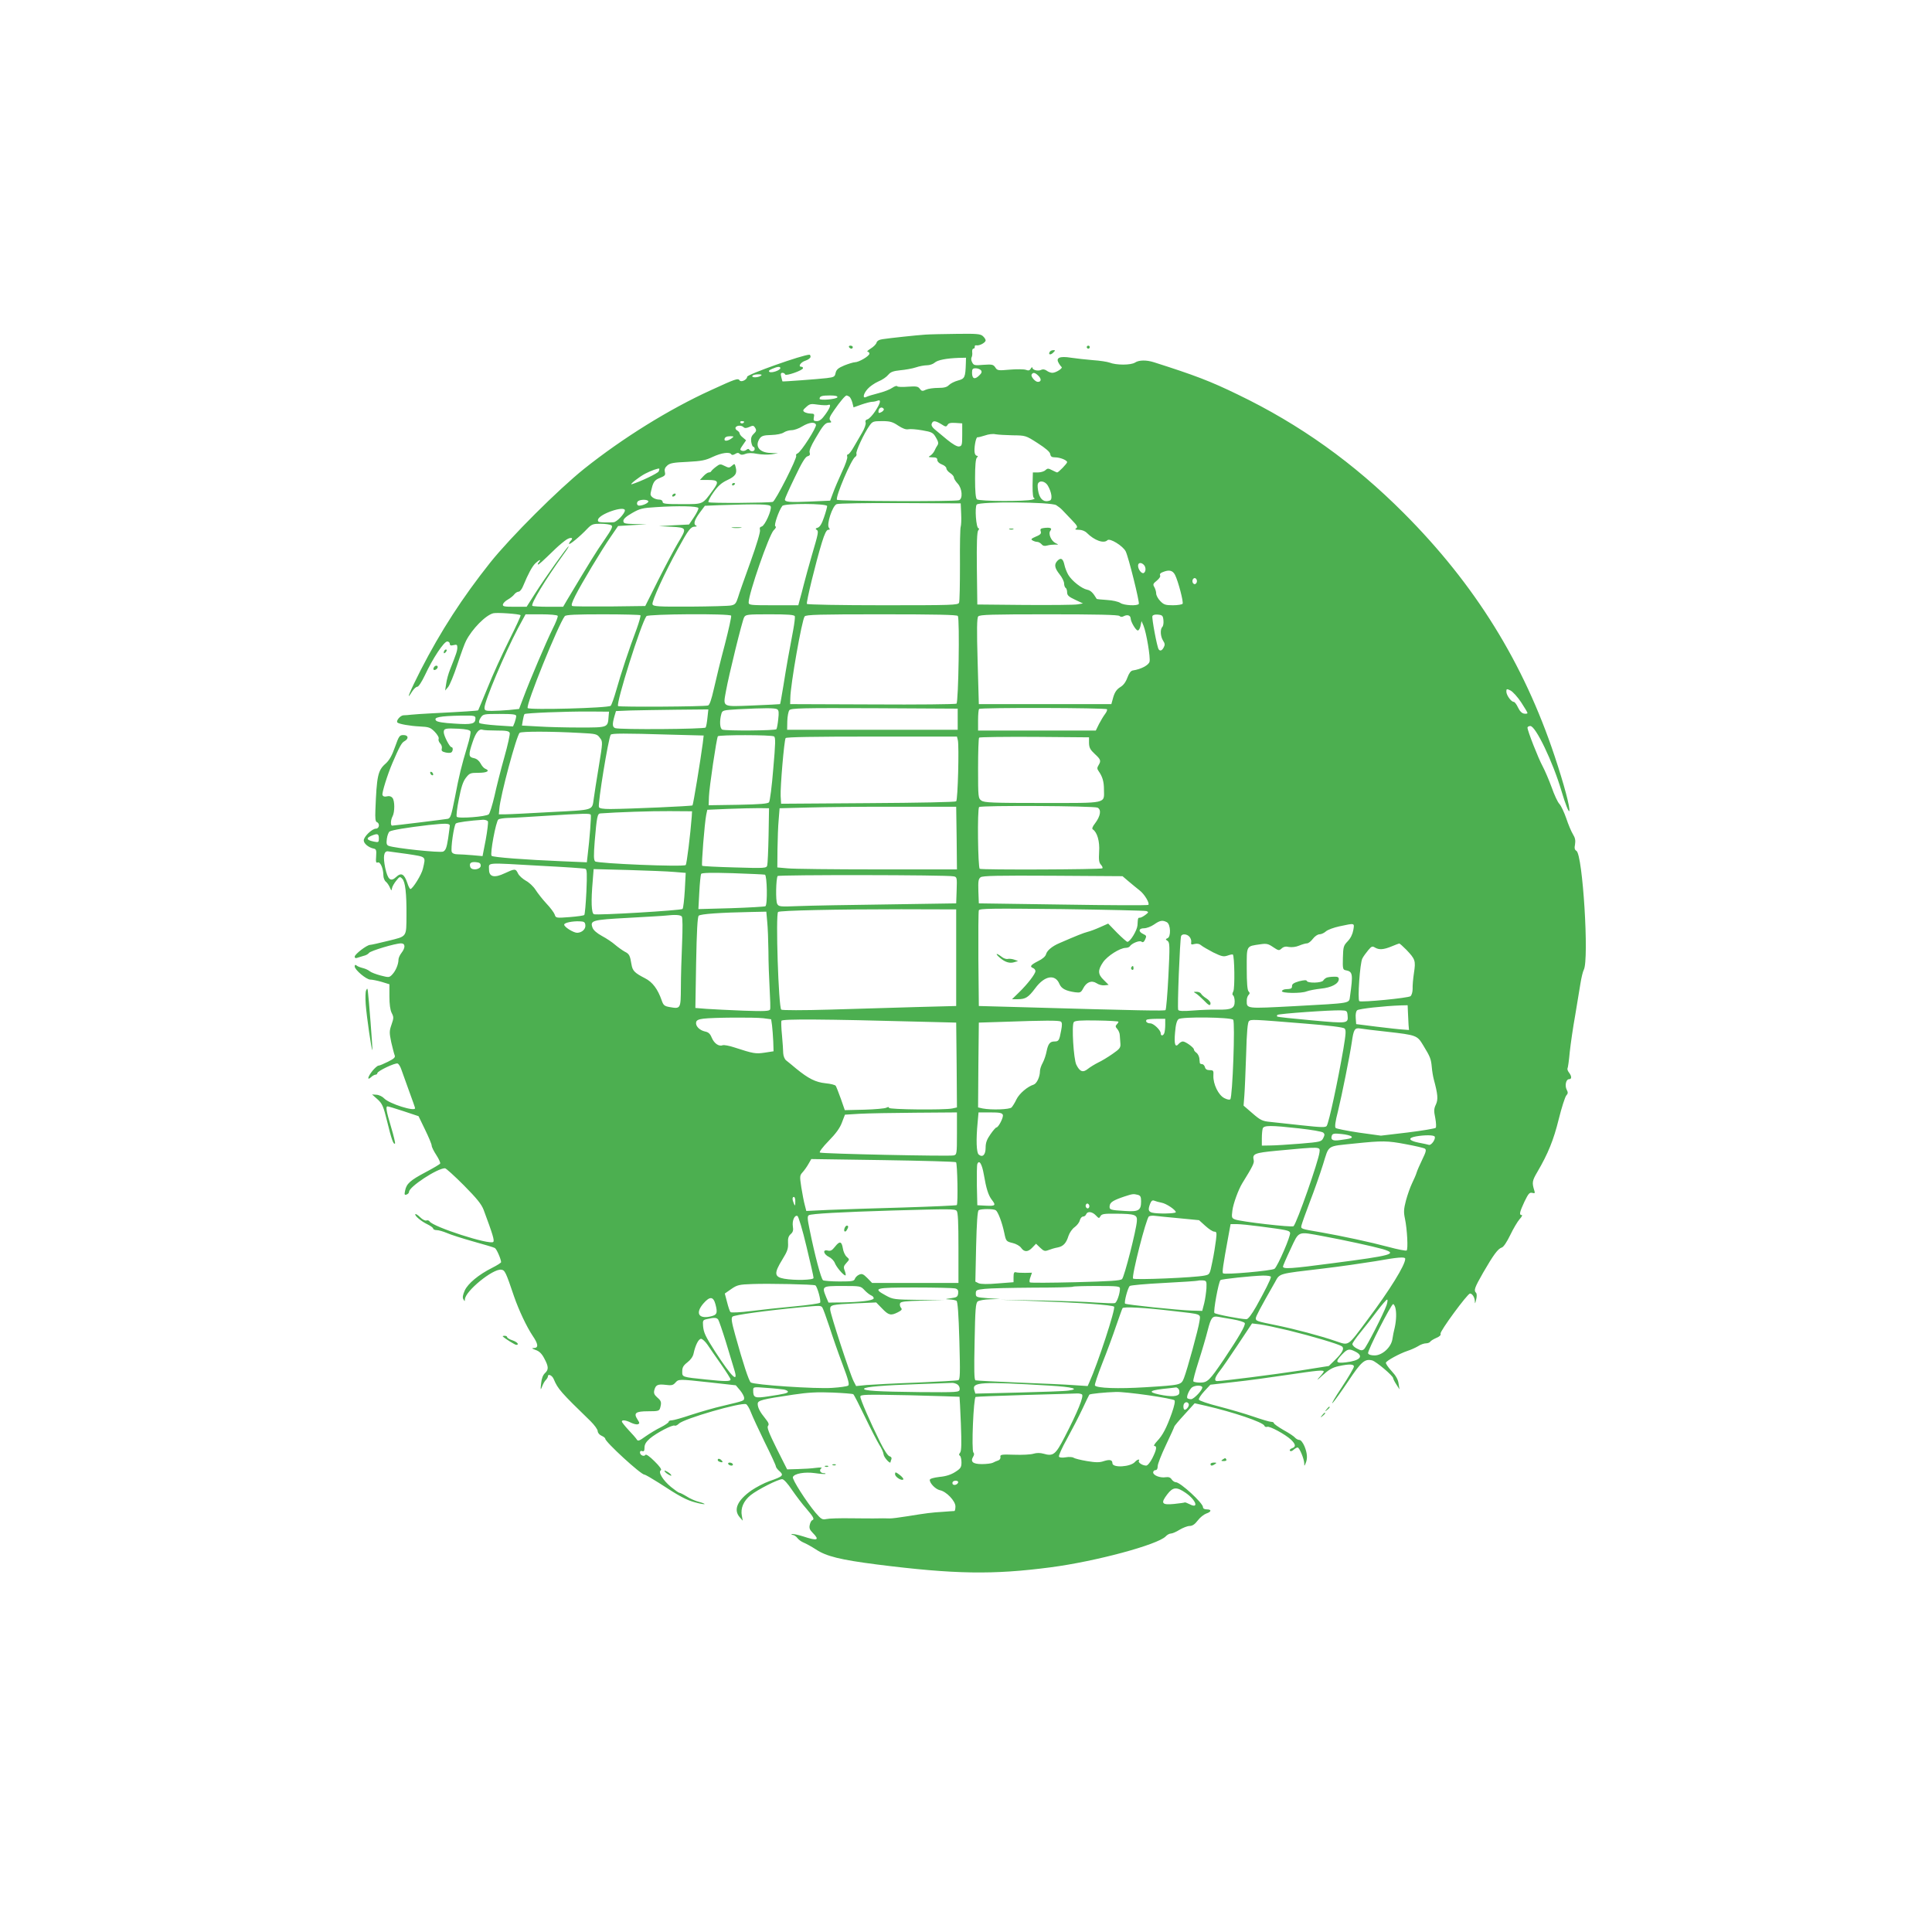 <?xml version="1.0" standalone="no"?>
<!DOCTYPE svg PUBLIC "-//W3C//DTD SVG 20010904//EN"
 "http://www.w3.org/TR/2001/REC-SVG-20010904/DTD/svg10.dtd">
<svg version="1.0" xmlns="http://www.w3.org/2000/svg"
 width="1280pt" height="1280pt" viewBox="0 0 1280 1280"
 preserveAspectRatio="xMidYMid meet">
<g transform="translate(0,1280) scale(0.1,-0.1)"
fill="#4caf50" stroke="none">
<path d="M6130 10583 c-60 -4 -236 -23 -282 -30 -24 -3 -38 -12 -41 -24 -3
-10 -20 -27 -38 -38 -19 -12 -28 -21 -21 -21 6 0 12 -6 12 -13 0 -16 -70 -57
-96 -57 -10 0 -42 -10 -70 -21 -41 -17 -53 -28 -58 -50 -5 -25 -10 -28 -58
-34 -60 -7 -292 -24 -294 -22 -1 1 -4 14 -8 30 -5 20 -3 27 8 27 8 0 16 -5 18
-11 4 -12 118 27 118 42 0 5 -4 9 -10 9 -25 0 -6 30 25 40 19 6 35 18 35 26 0
8 -3 14 -7 14 -45 0 -413 -131 -413 -146 0 -20 -41 -39 -50 -24 -10 16 -27 10
-190 -65 -277 -126 -584 -317 -840 -521 -172 -138 -486 -451 -622 -621 -185
-233 -328 -454 -460 -711 -73 -143 -104 -219 -58 -144 11 17 26 32 35 32 8 0
29 32 51 78 50 108 125 222 147 222 9 0 17 -7 17 -15 0 -11 7 -14 25 -9 21 5
25 3 25 -17 -1 -23 -6 -38 -48 -144 -11 -27 -23 -70 -26 -95 l-7 -45 19 22
c11 12 39 80 62 150 23 70 49 142 58 158 40 78 129 169 180 182 24 6 173 -4
181 -13 3 -3 -32 -78 -77 -168 -45 -90 -109 -230 -141 -311 -33 -80 -61 -148
-63 -151 -4 -3 -88 -9 -308 -20 -58 -3 -118 -7 -135 -9 -16 -2 -40 -4 -52 -4
-21 -1 -51 -37 -40 -48 11 -10 84 -23 148 -26 60 -3 70 -6 99 -35 18 -19 30
-39 26 -47 -3 -8 2 -21 10 -30 9 -9 14 -24 11 -35 -4 -14 2 -20 24 -25 16 -4
33 -4 39 0 12 8 13 35 1 35 -12 0 -51 76 -51 99 0 25 11 27 98 23 51 -3 75 -8
79 -18 3 -7 -6 -51 -20 -96 -40 -133 -55 -194 -83 -341 -24 -121 -29 -138 -48
-142 -21 -4 -355 -45 -368 -45 -12 0 -10 38 3 62 15 28 15 104 -1 122 -8 10
-21 14 -36 10 -16 -4 -26 -1 -30 9 -5 13 33 135 66 212 45 105 61 135 79 144
31 17 27 41 -6 41 -26 0 -30 -6 -56 -79 -20 -57 -38 -88 -61 -109 -53 -46 -60
-81 -69 -311 -2 -53 0 -74 10 -78 21 -8 16 -43 -6 -43 -26 0 -81 -53 -81 -78
0 -21 32 -47 65 -54 17 -3 20 -10 17 -51 -3 -38 -1 -46 11 -41 17 6 37 -41 37
-86 0 -15 7 -34 16 -41 9 -7 21 -25 27 -39 10 -23 11 -23 14 -5 2 12 15 34 28
50 22 28 25 29 40 13 20 -19 29 -97 28 -240 -1 -149 5 -140 -120 -171 -60 -15
-114 -27 -121 -27 -21 0 -102 -62 -102 -78 0 -9 6 -12 16 -8 9 3 28 9 42 13
15 3 32 12 37 20 11 14 174 63 212 63 29 0 30 -28 3 -63 -11 -14 -20 -34 -20
-45 0 -30 -18 -74 -41 -98 -20 -21 -22 -21 -77 -7 -31 8 -64 21 -72 28 -8 7
-28 17 -45 21 -16 4 -36 11 -42 17 -9 7 -13 5 -13 -6 0 -22 77 -87 103 -87 13
0 47 -7 75 -15 l52 -16 0 -80 c0 -52 5 -90 15 -110 14 -27 14 -34 -1 -77 -15
-43 -15 -53 -2 -117 9 -38 19 -78 23 -87 5 -13 -4 -22 -44 -42 -28 -14 -56
-26 -63 -26 -7 0 -25 -16 -40 -34 -32 -40 -38 -68 -10 -43 10 10 24 17 30 17
7 0 12 5 12 10 0 14 118 70 135 64 6 -3 17 -19 23 -37 6 -18 29 -81 51 -142
22 -60 41 -113 41 -117 1 -25 -173 30 -205 65 -11 12 -34 23 -50 24 l-30 2 36
-32 c32 -29 39 -46 64 -147 28 -116 42 -156 52 -146 3 2 -9 52 -26 109 -32
107 -37 137 -23 137 4 0 52 -14 106 -32 l99 -33 43 -89 c24 -49 44 -97 44
-106 0 -9 14 -37 31 -63 17 -26 28 -51 25 -56 -4 -6 -47 -31 -96 -57 -102 -54
-127 -76 -136 -122 -6 -27 -4 -31 10 -26 9 3 16 11 16 18 0 33 187 156 238
156 7 0 63 -51 125 -113 86 -87 116 -124 131 -162 61 -164 73 -204 64 -213
-22 -22 -399 99 -422 136 -4 6 -13 9 -21 6 -8 -3 -26 6 -41 21 -14 14 -29 24
-32 21 -8 -9 40 -49 81 -68 20 -10 37 -22 37 -28 0 -5 11 -10 24 -10 13 0 43
-9 67 -19 24 -11 103 -36 174 -56 72 -20 136 -39 143 -43 12 -6 41 -73 42 -94
0 -4 -26 -21 -58 -37 -92 -46 -162 -105 -183 -151 -13 -30 -16 -47 -9 -58 9
-15 9 -16 10 -1 1 54 186 205 241 197 24 -3 30 -15 85 -178 32 -92 83 -200
123 -260 37 -54 40 -80 9 -81 -18 0 -16 -3 11 -13 24 -8 41 -25 57 -56 29 -54
30 -74 4 -98 -13 -12 -22 -36 -25 -68 -5 -45 -4 -47 7 -19 6 16 17 36 25 43 7
7 13 18 13 23 0 20 29 7 39 -19 27 -64 46 -86 244 -278 26 -26 47 -55 47 -66
0 -10 11 -24 25 -30 14 -6 25 -15 25 -20 0 -21 236 -238 260 -238 6 0 47 -24
93 -53 142 -93 186 -116 244 -131 32 -9 59 -13 61 -11 2 2 -15 9 -38 15 -24 6
-60 22 -81 36 -21 13 -43 24 -48 24 -5 0 -30 18 -56 39 -53 44 -86 98 -67 110
8 4 -7 26 -42 60 -31 31 -56 49 -60 42 -9 -14 -36 -2 -36 16 0 9 6 13 15 9 11
-4 15 2 15 23 0 21 10 38 35 60 43 37 152 94 165 86 5 -3 18 3 28 13 33 33
410 142 445 129 7 -3 22 -27 32 -54 10 -26 51 -115 91 -197 41 -82 74 -154 74
-160 0 -6 9 -19 20 -29 36 -31 30 -38 -63 -70 -34 -12 -87 -40 -118 -61 -94
-66 -121 -128 -79 -177 l21 -24 -6 32 c-10 50 11 99 58 137 46 37 182 106 209
106 11 0 37 -29 65 -71 27 -39 69 -95 96 -125 47 -55 55 -70 38 -76 -5 -1 -13
-15 -16 -30 -5 -21 -1 -33 19 -53 49 -49 33 -56 -63 -24 -35 11 -68 18 -74 15
-7 -2 -4 -5 5 -5 9 -1 23 -10 31 -21 7 -10 26 -24 41 -30 15 -6 52 -26 81 -45
69 -46 163 -69 404 -100 515 -65 769 -69 1151 -19 299 39 710 150 763 205 10
11 25 19 35 19 9 0 35 11 57 25 22 13 52 25 66 25 19 0 35 11 54 36 15 20 40
40 56 46 36 12 38 28 4 28 -16 0 -25 6 -25 15 0 27 -150 165 -180 165 -8 0
-20 8 -27 18 -8 13 -20 18 -40 15 -36 -6 -83 12 -83 32 0 8 7 15 15 15 10 0
15 10 15 26 0 15 25 78 55 141 30 63 55 118 55 121 0 4 30 40 68 81 l67 74 75
-17 c178 -41 378 -108 387 -132 2 -7 11 -10 19 -7 16 6 118 -49 157 -85 32
-31 34 -48 7 -57 -11 -4 -18 -11 -14 -16 4 -6 13 -4 23 5 10 9 22 16 28 16 12
0 43 -75 44 -105 0 -20 1 -20 9 0 14 32 11 67 -7 112 -11 26 -25 43 -34 43 -9
0 -22 7 -29 15 -7 9 -42 32 -77 51 -34 20 -63 40 -63 45 0 5 -8 9 -18 9 -10 0
-64 16 -119 35 -55 19 -158 49 -228 67 -71 18 -130 38 -132 45 -3 7 14 32 36
56 l40 43 158 18 c87 9 245 31 352 47 202 30 241 34 241 22 0 -4 -15 -23 -33
-42 -17 -20 -7 -13 24 16 43 39 67 53 108 62 70 15 101 14 101 -3 0 -8 -36
-70 -81 -138 -45 -67 -72 -114 -60 -103 11 11 58 76 104 145 86 129 109 149
158 137 26 -7 139 -102 139 -118 0 -4 9 -23 21 -41 l21 -33 -6 38 c-3 27 -18
53 -46 83 -23 25 -40 50 -38 56 5 14 90 60 143 78 22 7 53 21 70 31 16 11 40
19 52 19 12 0 25 5 29 11 3 6 22 17 40 25 22 9 32 19 28 28 -6 15 179 266 195
266 15 0 31 -25 32 -49 1 -22 2 -20 9 9 5 20 5 39 -1 45 -16 16 -10 33 47 133
69 119 98 159 124 167 12 4 33 36 56 83 20 42 48 89 62 105 14 15 20 27 14 27
-19 0 -14 20 18 89 26 53 33 62 51 58 18 -5 20 -2 14 16 -16 52 -14 64 20 122
71 121 108 212 142 350 19 77 42 148 50 157 12 13 12 21 3 38 -14 27 -5 70 15
70 19 0 19 19 0 44 -8 10 -12 22 -10 27 3 4 10 53 15 109 6 56 22 166 36 243
13 78 29 173 35 212 6 38 16 79 22 90 36 67 -7 765 -49 788 -12 7 -14 18 -9
43 4 26 1 43 -14 67 -11 18 -31 65 -44 105 -14 40 -34 83 -45 95 -12 12 -35
62 -52 111 -18 49 -45 112 -60 140 -28 51 -100 234 -100 255 0 6 9 11 19 11
35 0 149 -237 206 -430 26 -89 49 -144 52 -133 7 20 -35 177 -97 363 -206 619
-527 1137 -1000 1611 -331 332 -688 587 -1099 785 -183 89 -286 128 -556 214
-50 16 -99 15 -125 -2 -28 -18 -125 -18 -170 0 -14 5 -63 13 -110 16 -47 4
-111 11 -144 16 -74 12 -102 0 -83 -33 6 -12 16 -25 20 -28 11 -8 -37 -39 -61
-39 -10 0 -27 6 -37 14 -13 9 -26 11 -36 6 -20 -11 -59 -2 -59 14 0 6 -5 3
-11 -6 -7 -13 -15 -15 -33 -8 -12 4 -60 5 -106 1 -77 -7 -83 -6 -96 15 -13 19
-21 21 -78 17 -58 -5 -65 -4 -75 16 -7 12 -8 27 -4 34 4 6 6 22 4 35 -1 12 2
22 8 22 6 0 10 6 9 13 -2 6 4 11 11 9 20 -4 61 18 61 33 0 7 -8 19 -18 28 -16
15 -42 17 -178 15 -87 -1 -179 -3 -204 -5z m269 -190 c-3 -94 -7 -102 -52
-114 -23 -6 -50 -20 -60 -30 -13 -14 -32 -19 -72 -19 -30 0 -66 -5 -81 -12
-22 -11 -28 -10 -40 6 -11 16 -23 18 -79 14 -36 -3 -68 -2 -71 3 -3 5 -17 0
-32 -10 -15 -11 -56 -27 -92 -36 -36 -9 -72 -20 -81 -25 -26 -13 -20 21 10 54
14 16 46 38 71 49 25 10 54 30 65 44 16 19 33 25 80 30 33 3 79 11 103 19 23
8 57 14 74 14 17 0 40 8 50 17 20 18 78 29 160 32 l48 1 -1 -37z m-1229 -32
c0 -14 -57 -34 -72 -25 -8 5 -3 12 17 20 36 16 55 17 55 5z m1329 -14 c8 -11
5 -19 -13 -36 -29 -28 -46 -20 -46 20 0 24 4 29 24 29 13 0 29 -6 35 -13z
m381 -37 c21 -21 19 -40 -4 -40 -18 0 -49 37 -41 49 9 16 23 13 45 -9z m-1840
0 c-20 -13 -63 -13 -55 0 3 6 21 10 38 10 24 0 28 -3 17 -10z m508 -142 c-5
-13 -118 -23 -118 -10 0 17 15 22 68 22 37 0 52 -4 50 -12z m79 4 c6 -4 15
-21 20 -39 l8 -32 53 19 c29 10 60 18 70 18 9 0 25 3 35 7 27 11 21 -15 -15
-70 -17 -26 -40 -50 -50 -53 -12 -3 -17 -10 -13 -22 3 -10 -7 -39 -23 -66 -16
-27 -41 -70 -56 -96 -15 -27 -32 -48 -37 -48 -6 0 -9 -7 -6 -15 4 -8 -12 -54
-35 -102 -22 -48 -49 -111 -59 -139 l-19 -51 -135 -6 c-135 -6 -165 -3 -165
14 0 6 29 71 65 145 46 97 70 137 85 141 15 4 19 11 14 25 -4 12 9 44 37 91
52 90 67 107 92 107 16 0 17 3 8 14 -10 12 -5 25 25 68 40 58 74 98 83 98 3 0
11 -4 18 -8z m-141 -55 c23 9 16 -16 -18 -63 -22 -31 -38 -44 -56 -44 -21 0
-24 4 -20 25 5 21 2 25 -21 25 -14 0 -33 5 -41 10 -13 9 -11 14 12 34 23 21
31 22 78 15 28 -4 58 -5 66 -2z m369 -26 c3 -6 -4 -15 -15 -21 -16 -8 -20 -8
-20 3 0 25 23 36 35 18z m-925 -85 c0 -11 -19 -15 -25 -6 -3 5 1 10 9 10 9 0
16 -2 16 -4z m1021 -26 c29 -19 51 -27 66 -24 12 3 54 0 93 -7 64 -11 72 -15
91 -48 16 -27 18 -39 10 -51 -6 -8 -15 -25 -20 -37 -6 -12 -18 -26 -28 -32
-15 -9 -13 -10 15 -11 24 0 32 -4 32 -18 0 -10 12 -22 30 -29 17 -6 30 -18 30
-26 0 -8 11 -22 25 -31 14 -9 25 -22 25 -30 0 -7 11 -25 25 -40 30 -32 35
-100 9 -110 -27 -10 -802 -7 -809 3 -11 19 95 269 121 284 7 4 11 14 8 21 -6
14 51 136 86 185 20 29 26 31 84 31 53 0 70 -5 107 -30z m285 10 c29 -19 33
-19 42 -5 6 12 20 15 53 13 l44 -3 0 -75 c0 -68 -2 -75 -21 -78 -13 -2 -42 15
-79 45 -32 26 -69 57 -83 69 -17 14 -23 27 -19 37 8 22 23 21 63 -3z m-830 -4
c6 -16 -99 -181 -122 -190 -8 -3 -13 -10 -9 -15 8 -14 -137 -300 -155 -306
-26 -7 -419 -10 -426 -2 -4 4 10 33 33 65 30 43 53 63 91 81 55 26 67 44 56
86 -6 24 -7 25 -25 9 -16 -14 -21 -15 -48 -1 -28 14 -32 14 -58 -6 -16 -12
-29 -25 -31 -29 -2 -5 -9 -8 -16 -8 -7 0 -23 -11 -36 -25 l-23 -25 56 0 c67 0
72 -11 30 -68 -70 -96 -62 -92 -205 -92 -107 0 -128 2 -128 15 0 8 -9 15 -21
15 -29 0 -59 18 -59 36 0 8 6 32 12 54 10 31 20 42 51 54 32 13 37 18 32 38
-4 17 0 30 15 43 18 17 42 21 134 25 94 5 120 10 168 33 58 27 112 35 123 17
4 -6 13 -5 25 2 14 9 22 10 31 1 7 -7 19 -8 38 0 19 7 44 7 78 0 28 -5 70 -6
94 -3 l44 7 -49 2 c-76 2 -108 45 -72 97 12 16 27 21 76 22 36 1 70 8 83 17
12 8 35 15 52 15 16 0 48 11 70 25 45 27 83 32 91 11z m-480 -16 c8 -8 19 -7
38 1 23 11 29 10 37 -2 13 -20 11 -26 -10 -46 -13 -13 -17 -27 -14 -50 3 -18
9 -33 14 -33 5 0 9 -7 9 -15 0 -17 -26 -20 -35 -5 -5 8 -11 7 -21 -1 -7 -6
-21 -9 -30 -5 -13 5 -12 10 7 37 l22 32 -21 18 c-12 9 -22 22 -22 28 0 5 -7
14 -16 19 -9 5 -14 14 -10 21 9 14 39 14 52 1z m1784 -54 c84 -1 86 -1 165
-52 53 -34 81 -58 83 -72 3 -17 10 -22 32 -22 33 0 80 -19 80 -32 0 -9 -57
-68 -66 -68 -3 0 -18 7 -34 15 -25 13 -30 13 -44 0 -8 -8 -30 -15 -49 -15
l-34 0 -2 -85 c0 -61 3 -85 12 -86 6 -1 1 -5 -13 -9 -42 -13 -354 -12 -368 2
-8 8 -12 53 -12 138 0 85 4 130 12 138 8 8 8 12 1 12 -6 0 -13 8 -15 18 -7 27
7 107 18 105 6 -1 28 5 50 12 22 8 52 12 69 8 17 -3 68 -6 115 -7z m-1864 -21
c-22 -16 -46 -20 -46 -7 0 15 13 22 39 22 25 -1 25 -1 7 -15z m-482 -218 c-4
-12 -123 -69 -178 -85 -21 -6 50 50 89 70 38 20 87 37 93 33 1 -1 0 -9 -4 -18z
m2578 -94 c26 -45 32 -92 14 -99 -36 -14 -63 4 -75 50 -6 25 -8 52 -5 60 10
26 48 19 66 -11z m-2647 -103 c6 -10 -34 -30 -61 -30 -17 0 -19 26 -1 33 21 9
56 7 62 -3z m2073 -84 c2 -38 0 -76 -3 -85 -4 -9 -6 -122 -5 -251 0 -130 -2
-244 -6 -253 -6 -16 -45 -17 -504 -17 -275 0 -501 4 -504 9 -6 9 58 272 99
406 18 59 31 85 42 85 12 0 13 3 5 13 -18 21 23 146 51 157 12 5 202 8 422 7
l400 -2 3 -69z m630 57 c13 -8 31 -22 40 -32 9 -10 37 -39 62 -65 37 -38 42
-48 30 -56 -11 -7 -7 -10 18 -10 19 0 40 -8 52 -20 51 -51 113 -73 137 -49 16
16 103 -38 121 -74 19 -38 93 -337 87 -348 -10 -15 -99 -10 -122 6 -13 9 -52
18 -89 20 -37 2 -68 6 -68 7 -25 42 -40 56 -63 61 -36 7 -101 58 -125 98 -10
17 -22 47 -26 67 -9 41 -23 50 -46 27 -23 -24 -20 -47 14 -90 17 -21 30 -48
30 -61 0 -12 5 -26 10 -29 6 -3 10 -17 10 -30 0 -19 11 -29 52 -48 l53 -25
-35 -6 c-19 -4 -177 -5 -350 -4 l-315 3 -3 239 c-2 167 1 243 9 252 7 8 7 14
2 14 -16 0 -26 140 -12 157 18 21 494 18 527 -4z m-1892 -8 c9 -22 -38 -127
-59 -133 -12 -3 -16 -10 -12 -23 4 -11 -22 -98 -63 -212 -38 -105 -76 -212
-83 -237 -12 -37 -19 -46 -44 -51 -16 -4 -139 -7 -273 -8 -211 -1 -243 1 -249
15 -7 18 82 212 169 369 70 128 84 145 112 146 12 0 15 3 9 6 -21 8 -14 36 22
85 l35 47 92 4 c264 9 338 7 344 -8z m374 2 c0 -7 -9 -41 -21 -75 -14 -42 -27
-63 -41 -68 -15 -4 -17 -8 -8 -14 15 -9 13 -19 -33 -175 -19 -66 -42 -149 -51
-185 -9 -36 -21 -82 -27 -102 l-10 -38 -164 0 c-155 0 -165 1 -165 19 0 58
135 447 166 478 14 13 18 23 11 26 -12 4 23 105 46 135 14 18 297 17 297 -1z
m-853 -13 c2 -6 -11 -33 -29 -60 l-33 -49 -100 -5 -100 -6 85 -4 c102 -6 102
-7 40 -110 -23 -39 -81 -148 -129 -243 l-86 -172 -235 -3 c-129 -1 -240 0
-248 3 -9 3 -4 21 19 67 40 80 173 302 236 393 l48 70 95 6 95 5 -77 2 c-70 2
-78 4 -78 21 0 13 19 30 58 52 50 29 69 34 157 39 148 10 278 7 282 -6z m-487
-16 c-1 -21 -54 -77 -75 -78 -11 -1 -39 -2 -63 -1 -36 1 -43 4 -40 18 7 38
179 96 178 61z m-90 -98 c12 -7 4 -25 -47 -99 -54 -77 -96 -146 -247 -398
l-25 -43 -99 0 c-54 0 -101 3 -105 6 -12 12 86 174 207 342 21 28 36 52 33 52
-8 0 -153 -204 -220 -309 l-58 -91 -80 0 c-68 0 -80 2 -77 16 2 8 16 23 33 32
16 9 36 25 43 35 7 9 20 17 28 17 8 0 22 17 30 38 34 82 59 128 81 150 27 25
42 30 23 7 -7 -8 -9 -15 -5 -15 6 0 25 17 117 106 24 23 56 49 71 59 29 18 49
13 29 -7 -7 -7 -12 -16 -12 -21 0 -11 73 49 122 101 28 29 38 32 87 32 31 0
63 -5 71 -10z m3528 -262 c15 -15 15 -45 0 -54 -13 -8 -38 22 -38 48 0 21 20
24 38 6z m207 -67 c21 -42 57 -179 50 -191 -3 -5 -32 -10 -64 -10 -50 0 -61 4
-84 28 -15 15 -27 38 -27 50 0 12 -6 31 -12 42 -11 18 -9 23 16 43 17 14 26
28 22 35 -4 8 2 16 16 21 43 18 67 13 83 -18z m145 -41 c0 -11 -7 -20 -15 -20
-8 0 -15 9 -15 20 0 11 7 20 15 20 8 0 15 -9 15 -20z m-4235 -230 c3 -5 -12
-44 -34 -87 -41 -83 -151 -340 -195 -459 l-27 -71 -67 -7 c-37 -3 -88 -6 -114
-6 -42 0 -48 3 -48 21 0 44 134 360 222 527 l50 92 103 0 c57 0 106 -4 110
-10z m548 4 c3 -4 -8 -43 -24 -88 -52 -137 -107 -305 -135 -405 -15 -53 -32
-101 -38 -107 -14 -15 -542 -29 -550 -15 -13 21 204 556 246 609 8 9 71 12
253 12 133 0 244 -3 248 -6z m601 -3 c3 -5 -16 -91 -42 -192 -27 -101 -59
-232 -72 -291 -17 -75 -29 -109 -39 -112 -26 -8 -589 -11 -596 -4 -16 15 153
551 188 596 11 14 552 18 561 3z m422 -4 c2 -7 -3 -49 -11 -92 -25 -130 -45
-242 -65 -369 -11 -65 -20 -120 -22 -121 -2 -1 -83 -5 -181 -9 -207 -8 -197
-14 -177 97 18 101 107 464 120 487 10 19 22 20 171 20 121 0 161 -3 165 -13z
m1080 2 c13 -21 4 -573 -9 -581 -7 -4 -257 -7 -557 -5 l-545 2 1 40 c1 89 77
519 95 541 9 12 98 14 510 14 361 0 500 -3 505 -11z m1071 0 c7 -7 17 -8 29
-1 24 12 44 5 45 -16 1 -22 32 -75 46 -79 6 -2 15 11 19 29 l7 33 13 -30 c19
-46 47 -212 40 -239 -6 -23 -56 -50 -111 -58 -13 -2 -25 -18 -36 -48 -11 -30
-27 -51 -48 -63 -22 -14 -35 -32 -45 -65 l-13 -47 -439 0 -439 0 -8 284 c-6
209 -5 287 4 297 9 12 90 14 468 14 317 0 460 -3 468 -11z m291 -28 c2 -18 -1
-38 -7 -44 -16 -16 -13 -64 5 -92 12 -18 13 -28 4 -44 -11 -22 -25 -27 -34
-12 -11 18 -46 206 -41 219 3 8 17 12 37 10 29 -3 33 -7 36 -37z m2370 -544
c23 -35 42 -67 42 -71 0 -4 -10 -6 -22 -4 -15 2 -29 16 -41 41 -9 20 -22 37
-28 37 -17 0 -48 43 -49 67 0 20 2 21 28 8 15 -8 47 -43 70 -78z m-4929 -46
c11 -7 12 -22 7 -66 -3 -32 -9 -62 -12 -66 -6 -10 -333 -12 -358 -3 -17 6 -20
57 -7 104 7 24 10 25 111 31 178 9 244 9 259 0z m1196 -66 l0 -70 -565 0 -565
0 1 57 c1 32 7 65 14 73 11 13 80 15 564 13 l551 -3 0 -70z m989 66 c3 -5 -3
-19 -13 -32 -10 -13 -28 -43 -40 -66 l-21 -43 -390 0 -390 0 0 68 c0 38 3 72
7 75 10 10 841 8 847 -2z m-2647 -56 c-3 -30 -8 -59 -12 -65 -7 -11 -571 -15
-599 -4 -19 7 -20 25 -6 76 l11 37 97 4 c53 1 191 4 306 5 l209 2 -6 -55z
m-655 7 c-5 -73 -4 -72 -191 -72 -92 0 -216 3 -275 7 l-108 6 6 35 c3 19 8 37
11 41 8 7 266 18 435 17 l125 -1 -3 -33z m-612 4 c0 -8 -5 -27 -10 -42 l-11
-27 -107 7 c-59 4 -111 11 -116 16 -5 5 -2 19 8 34 16 25 20 26 126 26 89 0
110 -3 110 -14z m-270 -15 c0 -37 -22 -43 -139 -35 -73 4 -115 11 -122 20 -18
22 22 30 169 33 84 1 92 -1 92 -18z m141 -81 c63 0 81 -3 86 -16 3 -8 -13 -81
-36 -162 -23 -81 -52 -196 -65 -256 -14 -60 -31 -115 -38 -121 -17 -16 -204
-30 -212 -16 -4 6 2 58 14 116 15 78 27 116 46 141 25 32 30 34 85 34 56 0 78
13 44 27 -9 3 -23 19 -31 35 -10 18 -25 31 -44 35 -36 7 -38 21 -9 106 21 64
43 91 67 82 8 -3 49 -5 93 -5z m554 -16 c103 -5 111 -7 129 -32 20 -25 20 -27
-7 -191 -15 -91 -30 -186 -33 -211 -12 -81 6 -75 -281 -90 -142 -8 -278 -15
-303 -15 l-45 0 3 35 c6 86 115 490 135 505 14 10 205 10 402 -1z m590 -11
l227 -6 -6 -51 c-15 -114 -63 -406 -68 -412 -6 -5 -410 -23 -544 -24 -49 0
-73 4 -76 13 -8 23 62 452 78 479 6 10 90 10 389 1z m693 -12 c11 -6 10 -46
-5 -215 -9 -114 -22 -214 -28 -221 -7 -10 -59 -14 -205 -17 l-195 -3 2 58 c2
60 50 384 59 399 7 10 355 10 372 -1z m1218 -25 c9 -39 0 -394 -11 -405 -6 -5
-242 -10 -585 -12 l-575 -4 -3 51 c-3 59 23 368 33 384 4 7 189 10 570 10
l565 0 6 -24z m869 -19 c1 -31 8 -44 38 -72 40 -37 43 -45 25 -75 -10 -16 -10
-24 0 -38 26 -37 36 -69 36 -123 1 -95 28 -89 -408 -89 -329 0 -385 2 -404 16
-21 15 -22 20 -22 213 0 109 3 201 7 204 4 4 169 6 367 5 l361 -3 0 -38z
m-877 -629 l2 -208 -527 0 c-291 0 -558 3 -595 7 l-68 6 1 121 c1 67 4 155 8
196 l6 75 190 5 c105 3 368 6 585 5 l395 0 3 -207z m934 201 c26 -14 19 -56
-17 -104 -17 -21 -22 -36 -15 -40 29 -18 47 -80 42 -148 -3 -54 -1 -72 12 -86
10 -11 13 -21 9 -24 -13 -8 -799 -11 -812 -3 -12 8 -17 397 -4 409 12 12 762
8 785 -4z m-2180 -184 c-2 -99 -6 -189 -9 -199 -5 -18 -15 -19 -215 -13 -115
3 -212 8 -216 11 -6 7 16 283 27 338 l7 33 139 6 c77 3 169 5 205 5 l65 -1 -3
-180z m-509 125 c-9 -118 -33 -314 -40 -321 -14 -14 -585 10 -600 24 -10 10
-10 40 -3 132 14 165 18 185 38 186 108 8 337 16 457 15 l150 -1 -2 -35z
m-669 12 c4 -7 -7 -157 -21 -271 l-5 -44 -166 7 c-239 10 -456 26 -465 36 -12
11 29 231 45 241 7 5 36 9 63 10 28 0 140 7 250 14 256 16 293 17 299 7z
m-681 -45 c2 -7 -4 -61 -15 -121 l-21 -108 -66 6 c-36 3 -81 6 -99 6 -21 0
-35 6 -39 16 -8 21 14 175 27 188 8 8 91 19 181 25 15 0 29 -5 32 -12z m-253
-28 c0 -4 -5 -42 -11 -84 -10 -63 -16 -78 -33 -87 -22 -9 -318 22 -361 38 -14
6 -16 15 -12 47 3 22 11 43 18 48 17 10 113 26 259 43 114 12 140 12 140 -5z
m-470 -86 c0 -23 -3 -25 -32 -19 -50 10 -55 23 -17 39 41 17 49 14 49 -20z
m190 -101 c127 -20 121 -14 102 -97 -8 -38 -68 -135 -83 -135 -4 0 -14 19 -21
42 -20 58 -40 69 -73 38 -37 -35 -56 -18 -73 61 -15 73 -9 109 16 109 9 -1 69
-9 132 -18z m485 -77 c0 -26 -59 -35 -69 -10 -9 26 3 36 37 33 24 -2 32 -8 32
-23z m395 -1 c157 -8 291 -17 298 -20 11 -3 12 -33 7 -152 -4 -81 -10 -150
-14 -154 -3 -4 -47 -10 -97 -14 -90 -7 -92 -6 -99 17 -4 12 -29 46 -55 73 -26
28 -58 69 -72 91 -14 22 -43 49 -64 60 -21 12 -45 33 -52 48 -16 33 -20 33
-89 1 -67 -32 -103 -24 -103 24 0 50 -33 47 340 26z m889 -41 l74 -6 -6 -115
c-4 -64 -10 -119 -15 -124 -10 -10 -565 -43 -587 -35 -17 7 -20 85 -8 222 l6
77 231 -6 c127 -4 264 -9 305 -13z m599 -18 c14 -5 18 -200 3 -209 -5 -3 -107
-9 -226 -13 l-218 -6 6 111 c3 61 9 116 12 122 5 8 70 9 208 5 111 -4 208 -8
215 -10z m1250 -11 c22 -4 23 -8 20 -92 l-3 -87 -455 -7 c-250 -3 -515 -8
-588 -11 -126 -5 -133 -4 -143 15 -11 21 -8 165 3 184 6 9 1122 8 1166 -2z
m1160 -34 c23 -19 55 -46 72 -59 32 -24 69 -86 58 -96 -3 -4 -257 -3 -564 2
l-559 8 -3 80 c-2 67 0 82 15 93 14 10 111 12 479 10 l461 -3 41 -35z m-1143
-505 l0 -320 -265 -7 c-146 -4 -404 -12 -575 -17 -170 -5 -314 -5 -319 0 -18
16 -38 630 -21 647 10 10 395 18 815 18 l365 -1 0 -320z m1260 309 c16 -6 15
-9 -6 -25 -13 -10 -30 -19 -36 -19 -14 0 -14 0 -17 -51 -3 -34 -48 -109 -67
-109 -4 0 -35 27 -68 60 l-59 61 -54 -24 c-29 -13 -66 -27 -83 -31 -27 -7 -70
-24 -185 -74 -50 -21 -84 -50 -90 -75 -4 -14 -24 -31 -53 -45 -49 -25 -57 -36
-32 -46 8 -3 15 -12 15 -20 0 -18 -53 -87 -110 -142 l-45 -44 38 0 c52 0 70
12 116 73 61 83 132 96 160 28 13 -31 42 -46 104 -55 33 -4 39 -2 53 25 22 43
56 56 89 35 14 -10 38 -16 53 -14 l27 3 -32 32 c-40 38 -41 65 -5 118 29 42
111 94 149 95 12 0 25 5 28 10 12 20 66 42 78 31 9 -7 16 -2 24 15 10 22 9 26
-13 36 -34 16 -31 38 6 38 16 0 46 11 66 25 40 28 56 30 85 15 25 -14 28 -97
4 -106 -14 -6 -14 -8 1 -18 14 -11 15 -33 5 -231 -6 -121 -15 -223 -19 -227
-6 -6 -147 -4 -982 20 l-255 7 -3 310 c-1 170 0 316 3 324 5 12 84 13 549 8
299 -4 551 -10 561 -13z m-2512 -71 c4 -38 7 -124 8 -193 0 -69 4 -181 8 -250
4 -69 6 -131 3 -138 -4 -11 -38 -13 -176 -8 -94 4 -204 9 -245 12 l-74 6 5
300 c4 207 9 303 17 311 12 12 144 21 352 25 l96 2 6 -67z m-566 35 c6 -8 6
-79 2 -178 -4 -91 -8 -222 -8 -292 -1 -142 -1 -143 -75 -130 -34 6 -41 12 -52
44 -26 75 -61 122 -111 147 -68 35 -82 49 -89 90 -10 62 -15 71 -45 86 -16 9
-44 29 -63 45 -19 17 -58 43 -88 59 -33 18 -56 38 -62 54 -18 49 -5 53 237 66
122 7 233 13 247 15 62 7 98 5 107 -6z m-639 -56 c4 -27 -22 -51 -54 -52 -25
0 -89 40 -86 55 2 12 55 23 102 21 29 -1 36 -5 38 -24z m5088 -34 c-5 -28 -18
-54 -37 -74 -28 -29 -30 -37 -32 -110 -2 -71 0 -79 18 -82 48 -9 50 -24 29
-174 -7 -47 14 -43 -368 -64 -324 -17 -316 -18 -316 37 0 14 5 30 12 37 9 9 9
15 0 24 -8 8 -12 56 -12 150 0 157 -5 148 91 162 40 6 52 3 84 -19 36 -24 39
-24 56 -9 13 12 28 15 49 10 19 -3 46 0 67 9 19 8 43 15 52 15 10 0 27 14 39
30 13 17 32 30 44 30 12 0 31 9 42 19 12 11 53 26 91 34 103 22 99 23 91 -25z
m-1085 -45 c8 -9 13 -25 11 -35 -3 -16 1 -18 23 -12 17 4 32 1 43 -9 9 -8 46
-29 80 -47 56 -27 68 -30 95 -21 16 6 32 9 35 7 11 -12 14 -223 3 -244 -7 -13
-8 -23 -1 -27 5 -3 10 -22 10 -40 0 -45 -21 -56 -112 -54 -40 1 -114 -2 -164
-6 -63 -5 -93 -4 -98 4 -7 10 11 463 19 489 6 17 40 15 56 -5z m1436 -85 c60
-63 63 -73 51 -153 -6 -39 -10 -86 -9 -107 0 -20 -6 -41 -14 -48 -14 -12 -323
-42 -339 -33 -13 8 4 254 20 283 7 14 25 38 39 55 22 26 27 28 45 17 27 -16
57 -14 110 8 25 10 47 19 50 19 3 1 24 -18 47 -41z m11 -415 c1 -27 3 -64 4
-83 l3 -34 -40 3 c-22 1 -101 10 -175 19 l-135 17 -3 41 c-2 25 2 45 10 51 12
10 177 28 289 32 l45 1 2 -47z m-400 -18 c5 -57 6 -57 -237 -35 -123 11 -226
22 -229 25 -3 3 -2 8 1 11 7 8 359 33 422 30 37 -1 40 -3 43 -31z m-3871 -21
l52 -7 6 -41 c3 -22 6 -70 8 -106 l2 -65 -58 -9 c-61 -9 -74 -7 -203 35 -33
11 -67 17 -76 14 -25 -10 -57 12 -73 51 -10 25 -22 36 -44 40 -36 8 -64 36
-59 61 2 13 15 20 48 24 63 8 334 10 397 3z m3113 -10 c14 -14 -4 -512 -19
-527 -5 -5 -21 -2 -40 8 -39 20 -74 93 -72 148 2 34 0 37 -25 37 -17 0 -28 6
-31 20 -3 11 -12 20 -19 20 -8 0 -14 3 -15 8 0 4 -2 18 -3 31 -2 13 -10 29
-19 36 -10 7 -17 16 -17 22 0 13 -56 53 -73 53 -8 0 -20 -7 -27 -15 -24 -29
-32 -4 -25 74 4 53 12 80 23 89 22 17 345 13 362 -4z m-2075 -13 l240 -6 3
-281 2 -281 -31 -7 c-55 -11 -419 -7 -419 4 0 7 -6 7 -18 1 -9 -5 -75 -11
-146 -13 l-129 -3 -26 75 c-15 41 -30 80 -34 86 -3 6 -34 14 -67 17 -67 7
-114 31 -195 97 -27 23 -58 48 -67 55 -10 8 -18 29 -19 47 0 18 -4 71 -8 118
-5 47 -6 91 -4 97 5 13 283 11 918 -6z m1625 -20 c0 -22 -3 -46 -6 -55 -7 -20
-24 -21 -24 -2 0 21 -47 66 -69 66 -21 0 -35 13 -24 24 3 3 33 6 65 6 l58 0 0
-39z m920 8 c166 -13 260 -25 268 -33 11 -10 9 -35 -8 -137 -37 -214 -95 -484
-110 -508 -6 -11 -33 -11 -161 3 -85 9 -180 19 -213 23 -52 5 -65 11 -118 57
l-59 51 5 65 c3 36 8 160 12 275 4 150 10 213 19 220 14 12 21 12 365 -16z
m-1612 13 c9 -6 10 -21 2 -61 -12 -65 -16 -71 -44 -71 -30 0 -42 -16 -52 -65
-4 -22 -15 -56 -25 -75 -11 -19 -19 -44 -19 -56 0 -38 -21 -83 -42 -90 -41
-13 -95 -59 -114 -98 -10 -22 -25 -45 -32 -53 -14 -14 -133 -18 -191 -7 l-31
7 2 281 3 281 160 5 c275 10 370 10 383 2z m382 -1 c0 -4 -5 -12 -12 -19 -9
-9 -8 -16 4 -29 9 -10 17 -29 17 -43 1 -14 3 -38 4 -55 2 -26 -5 -35 -53 -68
-30 -21 -73 -47 -95 -57 -22 -11 -53 -30 -68 -42 -32 -26 -53 -19 -76 28 -18
35 -32 263 -17 282 7 10 45 13 153 11 78 -1 143 -5 143 -8z m1775 -66 c202
-23 204 -24 245 -92 46 -75 51 -89 56 -143 2 -25 8 -61 13 -80 27 -100 30
-134 14 -168 -13 -27 -14 -42 -4 -89 6 -32 7 -61 3 -65 -5 -5 -89 -19 -186
-31 l-177 -21 -145 20 c-80 12 -150 26 -155 31 -7 7 -2 44 15 109 25 102 79
370 92 459 12 85 19 97 56 91 18 -3 96 -13 173 -21z m-2845 -675 c0 -136 -1
-140 -22 -145 -30 -7 -873 11 -886 19 -6 4 19 37 58 77 48 49 75 86 88 122
l20 52 98 6 c55 3 222 6 372 7 l272 2 0 -140z m304 124 c6 -16 -29 -84 -43
-84 -4 0 -22 -20 -39 -45 -24 -34 -32 -56 -32 -89 0 -47 -20 -67 -46 -45 -15
13 -18 97 -7 212 l6 67 77 0 c62 0 79 -3 84 -16z m1964 -90 c81 -9 152 -21
159 -28 10 -9 10 -16 0 -36 -12 -24 -19 -26 -152 -37 -77 -6 -166 -12 -197
-12 l-58 -1 0 49 c0 27 3 56 6 65 8 21 54 21 242 0z m345 -53 c11 -11 -4 -15
-80 -25 -44 -6 -59 3 -49 31 5 13 17 15 63 10 31 -3 60 -10 66 -16z m552 -1
c9 -15 -22 -60 -38 -55 -6 2 -38 9 -70 15 -64 13 -72 31 -16 41 57 10 117 10
124 -1z m-189 -51 c60 -11 116 -24 124 -29 11 -7 8 -21 -17 -72 -17 -35 -34
-74 -38 -88 -4 -14 -18 -45 -30 -70 -12 -25 -30 -76 -40 -113 -15 -57 -16 -78
-7 -120 15 -71 22 -206 11 -212 -5 -3 -59 7 -121 24 -124 33 -303 71 -443 96
-141 24 -138 23 -132 48 3 12 27 81 55 154 28 72 67 183 87 247 42 134 21 120
210 140 184 19 216 19 341 -5z m-574 -53 c-6 -57 -150 -468 -172 -490 -9 -9
-350 30 -388 45 -22 9 -23 13 -17 60 6 46 40 138 65 179 70 113 81 136 76 154
-10 42 6 48 151 62 299 28 289 28 285 -10z m-2408 -66 c9 -9 14 -275 5 -284
-3 -3 -163 -10 -355 -16 -192 -5 -415 -13 -496 -16 l-146 -7 -10 39 c-6 21
-16 74 -23 117 -11 73 -11 79 8 100 11 12 29 37 39 55 l19 33 475 -7 c261 -4
479 -10 484 -14z m184 -81 c16 -94 30 -138 53 -168 29 -37 24 -42 -38 -39
l-58 3 -3 129 c-1 72 0 136 3 144 12 31 31 1 43 -69z m1020 -135 c18 -5 22
-13 22 -44 0 -60 -17 -69 -107 -63 -99 6 -105 8 -101 35 3 23 24 36 98 61 55
18 59 18 88 11z m-2269 -46 c0 -28 -2 -30 -9 -13 -12 28 -12 45 0 45 6 0 10
-15 9 -32z m2426 -6 c31 -5 95 -48 95 -63 0 -10 -123 -12 -157 -3 -25 7 -28
20 -13 59 8 20 15 25 28 20 9 -4 31 -10 47 -13z m-480 -32 c-5 -8 -11 -8 -17
-2 -6 6 -7 16 -3 22 5 8 11 8 17 2 6 -6 7 -16 3 -22z m-877 -22 c9 -9 12 -77
12 -245 l0 -233 -286 0 -286 0 -32 33 c-27 27 -36 30 -54 22 -12 -5 -25 -18
-28 -27 -5 -16 -18 -18 -102 -18 -53 0 -103 4 -109 8 -13 8 -55 167 -89 335
-15 72 -16 90 -5 96 15 10 219 21 551 31 390 11 415 11 428 -2z m259 4 c15
-10 42 -80 57 -152 11 -53 13 -55 54 -65 23 -5 49 -20 57 -32 21 -30 46 -29
75 2 l24 25 27 -26 c25 -24 32 -25 56 -16 15 6 42 14 59 17 38 7 58 28 73 77
7 21 25 47 41 58 15 11 31 31 34 45 4 14 13 25 22 25 8 0 17 7 20 15 9 22 40
18 64 -7 20 -21 22 -22 31 -5 8 14 24 17 102 16 128 -1 143 -7 139 -50 -4 -59
-83 -369 -98 -383 -10 -11 -82 -15 -309 -21 -163 -4 -299 -5 -302 -1 -4 4 -2
20 4 35 l10 29 -46 -1 c-25 0 -53 1 -61 4 -11 3 -15 -5 -15 -31 l0 -35 -104
-8 c-67 -6 -112 -5 -127 1 l-22 11 5 233 c4 158 9 235 17 240 15 10 98 10 113
0z m-1254 -240 c26 -108 48 -203 47 -209 0 -14 -125 -17 -194 -5 -67 12 -69
36 -13 127 34 55 40 73 38 110 -2 30 3 46 18 59 15 13 18 26 14 50 -6 38 11
78 30 70 7 -2 34 -92 60 -202z m2467 187 l134 -13 42 -38 c23 -21 49 -38 59
-38 16 0 17 -7 11 -57 -4 -32 -14 -96 -24 -143 -17 -84 -17 -84 -52 -91 -68
-14 -463 -30 -473 -20 -12 12 87 401 105 412 6 4 24 6 38 4 14 -2 86 -9 160
-16z m535 -54 c184 -24 196 -27 202 -42 7 -17 -82 -223 -103 -239 -16 -13
-331 -41 -341 -30 -7 6 0 54 34 239 l16 87 41 0 c22 0 91 -7 151 -15z m421
-65 c141 -26 333 -68 396 -86 102 -31 62 -42 -332 -93 -279 -37 -330 -40 -330
-22 0 4 22 56 50 115 58 123 43 118 216 86z m544 -150 c0 -41 -101 -205 -251
-405 -134 -180 -120 -170 -210 -140 -98 34 -271 80 -394 105 -128 26 -135 28
-135 46 0 12 28 66 127 239 33 60 17 55 314 90 119 14 276 37 350 49 152 27
199 31 199 16z m-890 -120 c0 -14 -41 -95 -98 -197 -31 -54 -53 -83 -64 -83
-36 0 -203 32 -212 41 -9 8 27 206 40 218 7 7 206 28 282 30 30 0 52 -3 52 -9z
m-427 -75 c-2 -27 -8 -72 -15 -100 l-13 -50 -70 2 c-92 3 -434 39 -441 46 -8
8 18 106 31 117 6 5 107 14 225 20 118 6 220 13 225 15 6 2 21 3 35 2 23 -2
25 -5 23 -52z m-2591 19 c13 -8 40 -106 31 -115 -5 -5 -81 -16 -168 -24 -88
-8 -218 -22 -289 -31 -70 -9 -132 -12 -136 -7 -5 4 -15 34 -23 66 l-15 57 43
30 c39 27 52 30 141 33 106 4 405 -2 416 -9z m326 -32 c15 -16 35 -31 45 -35
10 -4 17 -13 15 -20 -5 -14 -90 -24 -216 -26 l-83 -1 -15 35 c-30 74 -29 75
107 75 120 0 121 0 147 -28z m1692 11 c0 -33 -20 -91 -33 -96 -7 -3 -62 -1
-123 3 -60 5 -228 11 -374 14 l-265 5 240 -9 c299 -11 505 -26 516 -37 12 -12
-109 -380 -163 -499 l-12 -27 -91 6 c-49 4 -214 11 -365 17 -151 6 -280 13
-287 15 -9 3 -10 68 -6 257 4 216 7 255 21 266 9 6 45 13 81 14 l66 2 -80 5
c-77 6 -80 7 -80 31 0 23 4 25 60 31 33 4 177 7 319 8 143 0 261 3 264 6 3 3
74 5 159 5 139 0 153 -2 153 -17z m-1092 1 c18 -5 22 -13 20 -33 -3 -23 -9
-27 -48 -32 -41 -6 -42 -6 -10 -8 19 -1 40 -5 47 -9 8 -5 14 -87 19 -264 6
-216 5 -258 -7 -262 -8 -3 -131 -10 -274 -16 -143 -5 -292 -13 -332 -16 l-71
-7 -17 33 c-24 47 -155 447 -155 475 0 30 8 32 170 40 l135 6 39 -40 c43 -45
58 -49 105 -25 25 13 30 19 20 30 -6 7 -9 20 -6 29 5 12 34 15 149 18 l143 3
-169 2 c-161 2 -170 3 -217 29 -90 49 -75 53 194 53 133 0 252 -3 265 -6z
m-1588 -105 c16 -60 11 -72 -38 -82 -76 -15 -95 26 -41 88 42 48 65 46 79 -6z
m4446 -7 c-21 -59 -133 -277 -149 -291 -13 -10 -21 -9 -46 4 -17 8 -31 22 -31
30 0 7 24 42 53 77 29 35 78 98 110 141 32 42 62 77 67 77 5 0 3 -17 -4 -38z
m58 -14 c9 -33 7 -83 -3 -131 -6 -23 -13 -58 -16 -79 -8 -54 -67 -108 -118
-108 -23 0 -40 5 -43 14 -6 15 153 326 166 326 4 0 10 -10 14 -22z m-3796 0
c5 -7 26 -65 47 -128 20 -63 59 -175 87 -249 39 -103 47 -135 37 -141 -7 -5
-54 -12 -105 -15 -106 -8 -521 20 -540 36 -13 11 -51 126 -103 314 -24 87 -28
112 -18 122 11 11 222 40 452 62 130 12 132 12 143 -1z m2326 -24 c191 -22
180 -17 173 -67 -7 -51 -82 -324 -103 -377 -19 -46 -16 -46 -258 -61 -178 -11
-321 -6 -332 12 -3 5 19 71 49 147 30 75 71 186 91 246 21 60 40 114 43 119 7
11 145 4 337 -19z m394 -55 c41 -7 76 -18 79 -25 6 -15 -40 -93 -139 -241 -95
-140 -108 -153 -157 -153 -22 0 -42 4 -45 8 -3 5 13 64 35 133 22 68 49 160
60 204 22 86 31 97 69 91 14 -3 58 -10 98 -17z m-3410 -1 c5 -7 28 -74 51
-148 22 -74 47 -156 55 -182 31 -98 -14 -55 -127 119 -64 100 -75 124 -79 168
-3 37 -1 40 27 46 48 11 62 10 73 -3z m3782 -73 c154 -38 326 -89 349 -104 20
-13 6 -42 -42 -89 l-43 -42 -189 -30 c-170 -26 -514 -70 -551 -70 -22 0 -16
24 15 64 17 21 72 101 123 178 l93 140 50 -6 c27 -3 115 -22 195 -41z m-3852
-95 c15 -22 55 -81 90 -130 34 -49 62 -93 62 -99 0 -14 -34 -14 -158 -1 -166
17 -162 16 -162 54 0 26 7 39 34 60 21 16 37 38 41 58 12 56 33 98 50 98 8 0
28 -18 43 -40z m4292 -45 c58 -30 31 -60 -64 -71 -67 -8 -72 3 -24 53 36 37
47 39 88 18z m-4275 -204 l170 -19 28 -33 c15 -18 27 -41 27 -50 0 -20 3 -19
-140 -53 -58 -13 -153 -41 -212 -60 -59 -20 -116 -36 -127 -36 -12 0 -21 -4
-21 -10 0 -5 -24 -22 -52 -36 -29 -14 -75 -42 -102 -61 -40 -29 -50 -33 -57
-20 -5 8 -29 36 -54 62 -25 27 -45 52 -45 57 0 13 28 9 61 -8 17 -8 37 -13 45
-10 13 5 12 9 -2 31 -28 43 -14 55 70 55 68 0 74 2 80 23 10 37 7 46 -20 69
-19 17 -24 28 -19 48 9 35 23 41 75 35 38 -5 49 -3 64 14 23 25 19 25 231 2z
m1639 -14 c10 -7 16 -22 14 -33 -3 -18 -13 -19 -268 -17 -277 3 -374 9 -365
23 7 12 128 22 360 30 110 4 209 7 221 8 11 1 28 -4 38 -11z m610 -7 c153 -9
203 -23 124 -33 -24 -4 -172 -9 -329 -13 l-287 -7 -7 23 c-17 54 42 57 499 30z
m1011 -9 c8 -14 -54 -81 -74 -81 -10 0 -20 3 -24 6 -9 9 12 57 30 72 20 14 59
16 68 3z m-2772 -17 c15 -3 27 -9 27 -14 0 -10 -22 -15 -128 -31 -91 -14 -102
-10 -102 39 0 24 1 24 88 17 48 -3 99 -9 115 -11z m2614 5 c6 -6 8 -19 6 -30
-6 -22 -52 -25 -133 -8 -83 18 -64 29 70 42 19 2 37 5 41 5 3 1 10 -3 16 -9z
m-2154 -36 c5 -3 39 -70 77 -149 38 -79 81 -162 95 -185 15 -22 28 -52 29 -65
2 -20 46 -68 46 -50 0 2 3 11 6 19 3 9 -2 16 -13 19 -11 3 -36 41 -62 94 -67
135 -131 282 -131 301 0 14 29 15 328 9 180 -5 328 -9 329 -10 1 -1 5 -81 9
-178 5 -132 4 -181 -5 -192 -8 -10 -9 -16 -1 -21 5 -3 10 -23 10 -43 0 -33 -5
-41 -41 -64 -28 -18 -61 -29 -105 -33 -41 -5 -64 -12 -64 -20 0 -23 39 -62 67
-68 43 -8 103 -72 103 -107 0 -17 -3 -30 -7 -31 -5 0 -37 -2 -73 -5 -82 -5
-111 -9 -235 -29 -55 -9 -110 -16 -122 -15 -22 1 -57 1 -105 0 -13 0 -82 0
-153 1 -72 1 -144 -1 -160 -5 -27 -6 -35 -1 -72 42 -59 70 -156 221 -150 236
9 23 78 36 147 26 35 -5 66 -7 69 -5 2 3 -3 5 -12 5 -22 0 -32 20 -16 32 9 6
-3 7 -36 3 -27 -4 -81 -7 -120 -8 l-70 -2 -69 137 c-52 105 -66 141 -58 151 9
10 4 22 -17 48 -36 44 -51 73 -51 98 0 23 26 30 235 61 100 15 160 18 260 14
72 -3 134 -8 138 -11z m1956 -7 c90 -13 167 -28 172 -33 6 -6 -1 -38 -17 -84
-36 -101 -61 -148 -97 -186 -17 -18 -26 -33 -19 -33 19 0 14 -26 -13 -80 -14
-28 -32 -50 -41 -50 -24 0 -55 20 -49 31 10 15 -11 10 -25 -6 -28 -34 -150
-42 -150 -9 0 22 -18 26 -56 14 -28 -10 -54 -10 -113 0 -42 7 -81 17 -88 22
-7 5 -30 7 -52 3 -24 -4 -41 -2 -45 4 -4 6 20 59 53 118 33 60 79 149 102 198
23 50 44 92 46 95 5 6 107 16 178 18 28 1 124 -9 214 -22z m-441 6 c15 -10
-28 -116 -115 -284 -60 -116 -75 -128 -140 -109 -21 6 -45 6 -65 0 -18 -6 -76
-9 -128 -7 -86 3 -95 1 -92 -15 2 -10 -5 -20 -15 -23 -10 -3 -26 -10 -35 -15
-10 -5 -43 -9 -73 -9 -60 0 -78 16 -57 50 7 11 7 21 1 27 -14 14 1 364 15 368
6 2 155 8 331 13 176 5 329 9 340 10 11 1 26 -2 33 -6z m707 -62 c7 -12 -12
-40 -26 -40 -10 0 -12 34 -2 43 9 10 21 9 28 -3z m-1527 -522 c-7 -19 -38 -22
-38 -4 0 10 9 16 21 16 12 0 19 -5 17 -12z m1508 -69 c68 -47 89 -108 26 -75
-16 8 -31 14 -33 12 -2 -2 -34 -6 -70 -10 -82 -8 -91 4 -46 63 38 50 62 52
123 10z"/>
<path d="M4850 9589 c0 -5 5 -7 10 -4 6 3 10 8 10 11 0 2 -4 4 -10 4 -5 0 -10
-5 -10 -11z"/>
<path d="M4455 9520 c-3 -5 -2 -10 4 -10 5 0 13 5 16 10 3 6 2 10 -4 10 -5 0
-13 -4 -16 -10z"/>
<path d="M6917 9302 c-22 -3 -27 -7 -22 -22 5 -15 -2 -23 -32 -35 -30 -13 -35
-18 -23 -25 8 -5 22 -10 31 -10 9 0 22 -7 30 -16 9 -11 20 -13 38 -8 14 4 37
6 51 6 25 -1 25 -1 3 10 -29 14 -50 63 -34 82 14 17 -1 23 -42 18z"/>
<path d="M6688 9293 c6 -2 18 -2 25 0 6 3 1 5 -13 5 -14 0 -19 -2 -12 -5z"/>
<path d="M4853 9303 c15 -2 39 -2 55 0 15 2 2 4 -28 4 -30 0 -43 -2 -27 -4z"/>
<path d="M6624 6455 c35 -30 66 -40 98 -29 l23 7 -25 9 c-14 5 -33 7 -42 5
-10 -3 -29 3 -42 14 -36 28 -46 23 -12 -6z"/>
<path d="M7495 6391 c-3 -5 -1 -12 5 -16 5 -3 10 1 10 9 0 18 -6 21 -15 7z"/>
<path d="M8790 6323 c-8 -3 -19 -12 -23 -19 -10 -17 -104 -19 -109 -3 -2 7
-18 6 -51 -2 -34 -10 -47 -18 -47 -31 0 -18 -5 -20 -44 -22 -11 -1 -21 -6 -23
-12 -5 -15 129 -17 164 -2 16 6 58 14 94 18 70 7 118 32 119 63 0 13 -8 17
-32 16 -18 0 -40 -3 -48 -6z"/>
<path d="M7925 6217 c11 -7 33 -27 50 -44 34 -36 45 -40 45 -19 0 7 -12 22
-27 31 -16 10 -32 24 -36 32 -4 7 -18 13 -30 12 -21 0 -22 0 -2 -12z"/>
<path d="M5596 4664 c-9 -22 3 -32 14 -14 12 19 12 30 1 30 -5 0 -12 -7 -15
-16z"/>
<path d="M5531 4539 c-19 -24 -29 -29 -48 -24 -35 8 -27 -25 10 -43 16 -8 33
-26 38 -40 11 -28 57 -82 70 -82 4 0 2 13 -4 30 -10 25 -8 32 11 53 21 23 21
23 2 40 -11 9 -23 35 -26 57 -8 47 -21 50 -53 9z"/>
<path d="M5518 3093 c7 -3 16 -2 19 1 4 3 -2 6 -13 5 -11 0 -14 -3 -6 -6z"/>
<path d="M5468 3083 c7 -3 16 -2 19 1 4 3 -2 6 -13 5 -11 0 -14 -3 -6 -6z"/>
<path d="M5930 3033 c0 -19 46 -47 55 -34 2 4 -9 18 -25 30 -27 20 -30 20 -30
4z"/>
<path d="M5625 10500 c3 -5 10 -10 16 -10 5 0 9 5 9 10 0 6 -7 10 -16 10 -8 0
-12 -4 -9 -10z"/>
<path d="M7200 10500 c0 -5 5 -10 10 -10 6 0 10 5 10 10 0 6 -4 10 -10 10 -5
0 -10 -4 -10 -10z"/>
<path d="M6955 10469 c-12 -19 5 -23 22 -6 16 16 16 17 1 17 -9 0 -20 -5 -23
-11z"/>
<path d="M2947 8493 c-4 -3 -7 -11 -7 -17 0 -6 5 -5 12 2 6 6 9 14 7 17 -3 3
-9 2 -12 -2z"/>
<path d="M2875 8379 c-4 -6 -5 -13 -2 -16 7 -7 27 6 27 18 0 12 -17 12 -25 -2z"/>
<path d="M2850 7681 c0 -5 5 -13 10 -16 6 -3 10 -2 10 4 0 5 -4 13 -10 16 -5
3 -10 2 -10 -4z"/>
<path d="M2425 6237 c-4 -10 -5 -51 -2 -91 6 -82 39 -308 44 -303 3 3 -24 350
-30 392 -3 19 -4 19 -12 2z"/>
<path d="M3331 3946 c13 -14 81 -56 89 -56 23 0 7 19 -25 30 -19 6 -35 16 -35
21 0 5 -7 9 -17 9 -9 0 -14 -2 -12 -4z"/>
<path d="M8789 3463 c-13 -16 -12 -17 4 -4 16 13 21 21 13 21 -2 0 -10 -8 -17
-17z"/>
<path d="M8759 3423 c-13 -16 -12 -17 4 -4 16 13 21 21 13 21 -2 0 -10 -8 -17
-17z"/>
<path d="M4756 3132 c-3 -6 1 -13 10 -16 23 -9 28 -2 10 13 -8 7 -17 8 -20 3z"/>
<path d="M8100 3130 c-12 -8 -10 -10 8 -10 13 0 20 4 17 10 -7 12 -6 12 -25 0z"/>
<path d="M4825 3100 c3 -5 13 -10 21 -10 8 0 12 5 9 10 -3 6 -13 10 -21 10 -8
0 -12 -4 -9 -10z"/>
<path d="M8020 3100 c0 -13 11 -13 30 0 12 8 11 10 -7 10 -13 0 -23 -4 -23
-10z"/>
<path d="M4404 3051 c4 -6 16 -16 28 -22 15 -8 18 -8 14 0 -4 6 -16 16 -28 22
-15 8 -18 8 -14 0z"/>
</g>
</svg>
